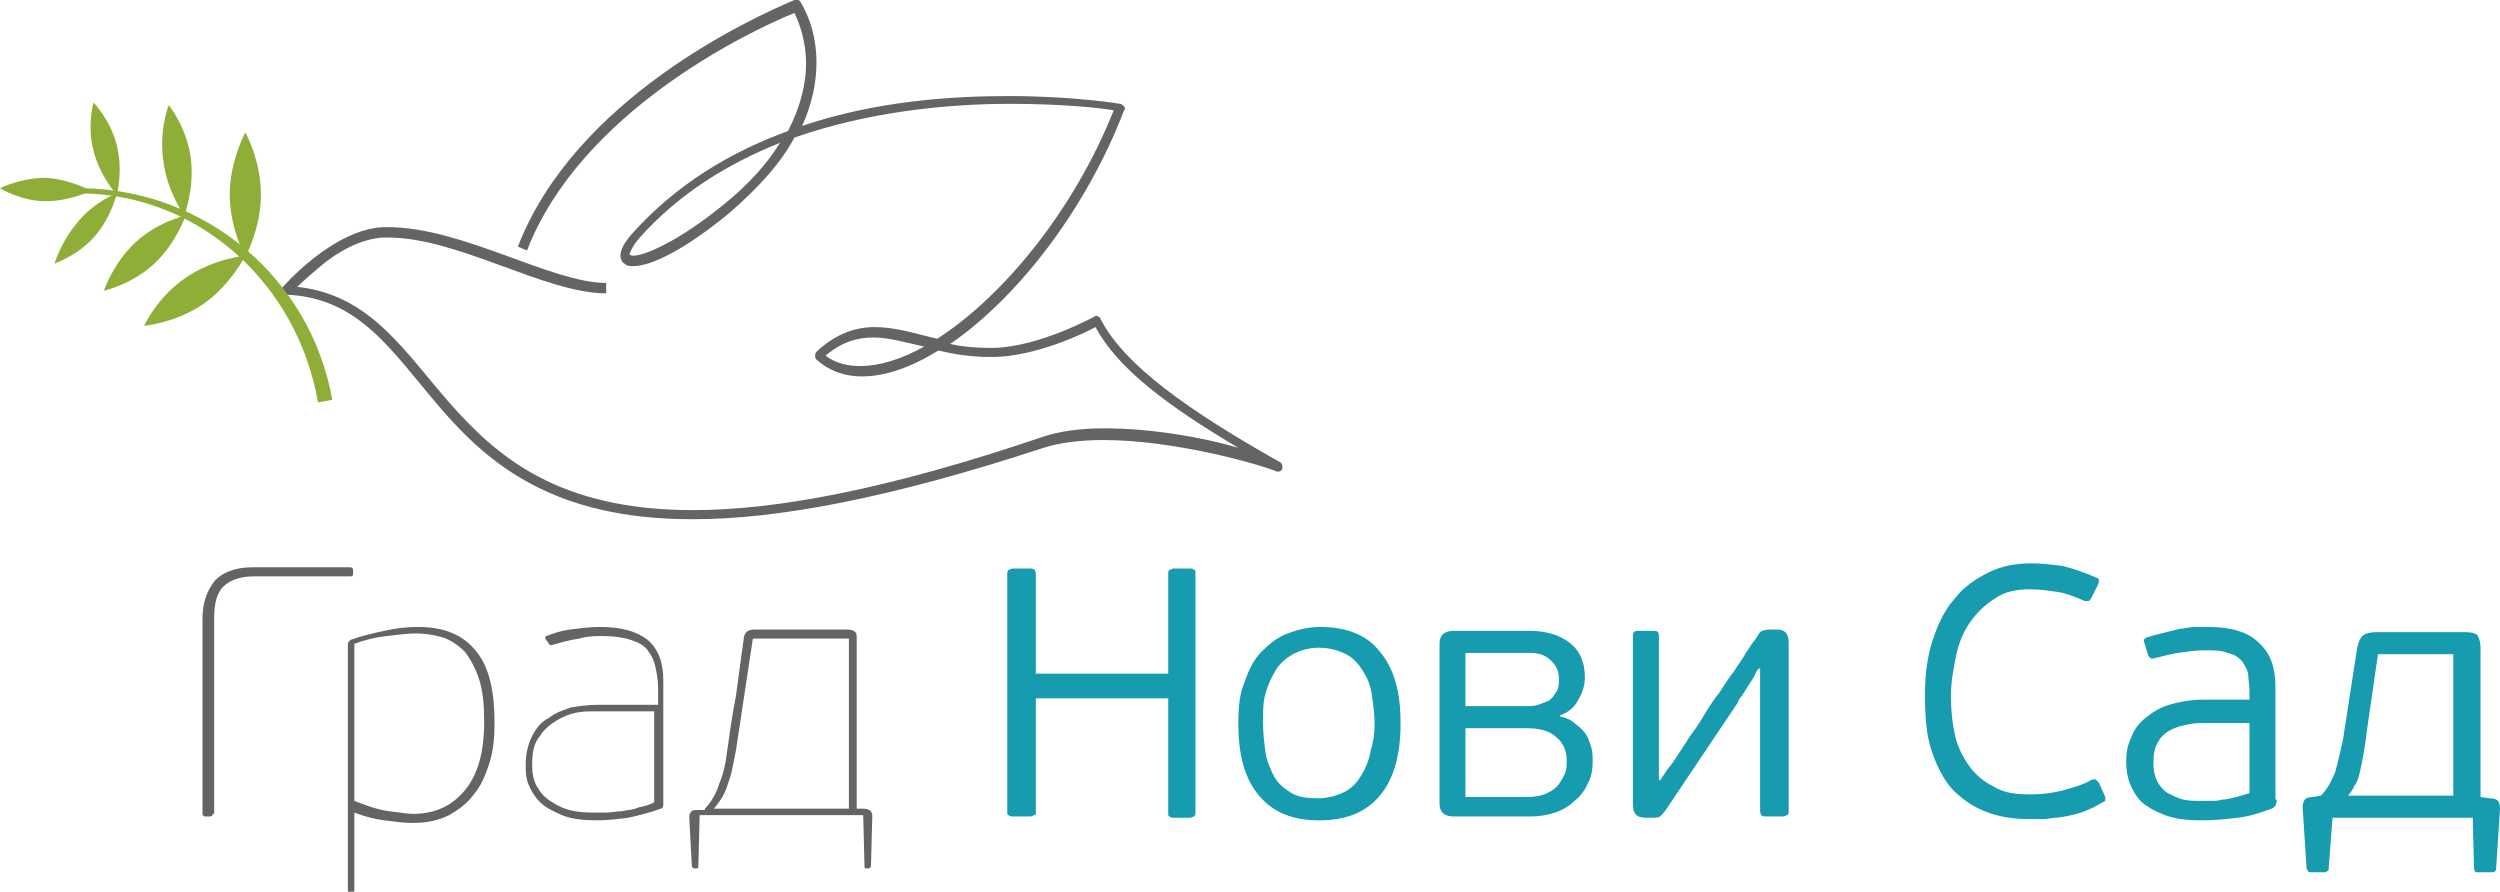 <svg xmlns="http://www.w3.org/2000/svg" xml:space="preserve" id="Layer_2_00000148632462854707802910000003361345642983092922_" x="0" y="0" version="1.1" viewBox="0 0 192.6 68.7"><style>.st0{fill:#636465}.st1{fill:#179baf}.st2{fill:#8eae38}</style><path d="M16.4 62.7c0 .1-.1.2-.2.2h-.4c-.1 0-.2-.1-.2-.2v-15c0-1.2.3-2.1.9-2.9.6-.7 1.6-1.1 3-1.1H27c.1 0 .2.1.2.2v.3c0 .1 0 .2-.2.2h-7.4c-1.1 0-1.9.3-2.4.8s-.7 1.3-.7 2.4v15.1h-.1zM36.7 50.2c-1-1.3-2.5-1.9-4.5-1.9-.9 0-1.7.1-2.6.3-.9.2-1.8.4-2.6.7-.1.1-.2.2-.2.3v19c0 .1 0 .1.1.1h.3c.1 0 .1 0 .1-.1v-6c.8.3 1.5.5 2.3.6.8.1 1.5.2 2.2.2 1.1 0 2-.2 2.8-.6.7-.4 1.4-.9 1.9-1.6.6-.7.9-1.5 1.2-2.4.3-.9.4-2 .4-3.1 0-2.4-.4-4.3-1.4-5.5zm-.9 10.7c-1 1.2-2.3 1.8-4 1.8-.4 0-.9-.1-1.8-.2-.8-.1-1.7-.4-2.7-.8V49.6c.8-.3 1.6-.5 2.5-.6.9-.1 1.6-.2 2.2-.2.7 0 1.4.1 2.1.3.6.2 1.2.6 1.7 1.1.4.5.8 1.2 1.1 2.1.3.9.4 2 .4 3.3 0 2.4-.5 4.1-1.5 5.3zM49.9 49.3c-.9-.7-2.1-1-3.7-1-.8 0-1.5.1-2.3.2-.7.1-1.3.3-1.8.5-.1 0-.1.1-.1.2l.3.4c0 .1.1.1.2.1.7-.2 1.4-.4 2.1-.5.7-.2 1.3-.2 1.8-.2.9 0 1.6.1 2.2.3.6.2 1 .4 1.3.8.3.4.5.8.6 1.3s.2 1 .2 1.6v1.3H46c-.7 0-1.4.1-2 .2-.6.2-1.2.4-1.7.8-.6.3-1 .8-1.3 1.4-.3.6-.5 1.3-.5 2.2 0 .5 0 1 .2 1.5s.5 1 .9 1.4c.4.4 1 .7 1.7 1s1.6.4 2.7.4c.8 0 1.6-.1 2.4-.2.9-.2 1.7-.4 2.5-.7.1 0 .2-.1.2-.3v-9.6c0-1.4-.4-2.4-1.2-3.1zm.5 12.5c-.3.2-.7.3-1.2.4-.4.2-.9.2-1.3.3-.4 0-.8.1-1.2.1h-.8c-.5 0-1 0-1.6-.1-.6-.1-1.1-.3-1.6-.6s-.9-.6-1.2-1.1c-.3-.4-.5-1-.5-1.8 0-1 .1-1.7.6-2.3.3-.5.8-.9 1.3-1.2s1-.5 1.5-.6c.6-.1 1-.1 1.3-.1h4.7v7zM67.1 62.5c-.1-.1-.3-.2-.6-.2H66V49.2c0-.2 0-.4-.1-.5-.1-.1-.3-.2-.6-.2h-7.2c-.3 0-.5.1-.6.2-.1.1-.2.3-.2.5-.2 1.4-.4 2.9-.6 4.4-.3 1.5-.5 3-.7 4.4-.1.9-.3 1.7-.6 2.4-.2.7-.6 1.4-1.1 1.9v.1h-.5c-.3 0-.5 0-.6.2-.1.1-.1.3-.1.4l.2 3.7c0 .1.1.2.2.2h.2c.1 0 .1-.1.1-.2l.1-3.9h12.6l.1 3.9c0 .1 0 .2.1.2h.2c.1 0 .2-.1.2-.2l.1-3.8c0-.1 0-.2-.1-.4zm-1.7-.2H55c.5-.6.9-1.2 1.1-2 .3-.7.4-1.6.6-2.5l1.3-8.6h7.4v13.1z" class="st0"/><path d="M79.7 62.8c-.1 0-.2.1-.3.1H78c-.1 0-.2 0-.3-.1-.1 0-.1-.1-.1-.3V44.2c0-.1 0-.2.1-.3.1 0 .2-.1.3-.1h1.4c.1 0 .2 0 .3.1 0 0 .1.1.1.3v7.7H90v-7.7c0-.1 0-.2.1-.3.1 0 .2-.1.3-.1h1.3c.1 0 .2 0 .3.1.1 0 .1.1.1.3v18.4c0 .1 0 .2-.1.3-.1 0-.2.1-.3.1h-1.3c-.1 0-.2 0-.3-.1-.1 0-.1-.1-.1-.3v-8.8H79.8v8.8c0 .1 0 .2-.1.2zM106.3 50.2c-1-1.3-2.6-1.9-4.6-1.9-.9 0-1.7.2-2.5.5s-1.4.8-2 1.4c-.6.6-1 1.4-1.3 2.3-.4.9-.5 2-.5 3.2 0 2.5.5 4.3 1.6 5.6 1.1 1.3 2.6 1.9 4.6 1.9 2.1 0 3.6-.6 4.7-1.9 1.1-1.3 1.6-3.2 1.6-5.6 0-2.4-.5-4.2-1.6-5.5zm-.7 7.6c-.1.7-.4 1.4-.7 1.9-.3.5-.7 1-1.3 1.3-.6.3-1.3.5-2.1.5s-1.5-.1-2-.4c-.5-.3-1-.7-1.3-1.2-.3-.6-.6-1.2-.7-1.9-.1-.8-.2-1.5-.2-2.4 0-.8 0-1.5.2-2.2.2-.7.5-1.3.8-1.8.3-.5.8-.9 1.3-1.2.6-.3 1.2-.5 2-.5s1.5.2 2.1.5c.6.3 1 .8 1.3 1.3.4.6.6 1.2.7 1.9.1.7.2 1.5.2 2.2s-.1 1.4-.3 2zM122.6 57.6c-.1-.3-.2-.7-.4-1-.2-.3-.5-.6-.8-.8-.3-.3-.7-.5-1.2-.6v-.1c.6-.2 1.1-.6 1.4-1.2.3-.5.5-1.1.5-1.7 0-1.2-.4-2.1-1.2-2.7s-1.8-.9-3.1-.9H112c-.7 0-1.1.3-1.1 1v12.3c0 .7.4 1 1.1 1h5.9c.7 0 1.3-.1 1.9-.3.6-.2 1.1-.5 1.5-.9.4-.3.8-.8 1-1.3.3-.5.4-1.1.4-1.7 0-.4 0-.7-.1-1.1zm-9.7-7.3h5c.7 0 1.2.2 1.6.6.4.4.6.8.6 1.4 0 .4 0 .7-.2 1-.2.3-.3.5-.6.7-.3.1-.5.2-.8.3-.3.1-.6.1-.8.1h-4.8v-4.1zm7.7 9.2c-.1.3-.3.6-.5.9-.2.3-.5.5-.9.7-.4.2-.9.3-1.6.3h-4.7v-5.3h4.7c1 0 1.8.2 2.3.7.5.4.8 1 .8 1.8 0 .3 0 .6-.1.9zM125.8 49c0-.3.1-.4.4-.4h1.2c.3 0 .4.1.4.4v11.1h.1c.1-.1.2-.3.4-.6s.4-.5.6-.8l.6-.9c.2-.3.3-.5.4-.6.1-.2.3-.5.6-.9s.6-.9.9-1.4c.3-.5.7-1.1 1.1-1.6.4-.6.7-1.1 1.1-1.6.3-.5.7-1 .9-1.4.3-.4.5-.8.7-1 .2-.3.3-.5.4-.6.1-.1.4-.2.7-.2h.6c.6 0 .9.3.9 1v13c0 .1 0 .2-.1.3-.1 0-.2.1-.3.1H136c-.1 0-.2 0-.3-.1 0 0-.1-.1-.1-.3v-11h-.1c-.1.1-.2.2-.3.5-.1.2-.3.5-.5.8s-.3.5-.5.8c-.2.2-.3.4-.3.5l-5.5 8.2c-.2.3-.4.5-.5.6-.2.1-.4.1-.6.1h-.5c-.7 0-1-.3-1-1V49zM156.5 61.2c.8 0 1.6-.1 2.4-.3.7-.2 1.5-.4 2.2-.8.2-.1.3-.1.4 0l.2.2.4.9c.1.2.1.3.1.4 0 .1-.1.2-.2.2-.5.3-.9.5-1.4.7s-1 .3-1.5.4c-.5.1-1 .1-1.5.2h-1.3c-1.3 0-2.4-.2-3.4-.6-1-.4-1.8-1-2.5-1.7-.7-.8-1.2-1.8-1.6-3-.4-1.2-.5-2.6-.5-4.3 0-1.6.2-3 .6-4.2.4-1.2.9-2.3 1.7-3.2.7-.9 1.6-1.5 2.6-2s2.1-.7 3.3-.7c.8 0 1.6.1 2.4.2.8.2 1.7.5 2.6.9.1 0 .2.1.2.2s0 .2-.1.4l-.5 1c-.1.1-.1.2-.2.2h-.3c-.7-.3-1.4-.6-2.1-.7-.7-.1-1.4-.2-2.1-.2-1.1 0-2 .2-2.7.7-.8.5-1.4 1.1-1.9 1.8s-.9 1.6-1.1 2.6c-.2 1-.4 2-.4 3.1s.1 2.1.3 3 .6 1.7 1.1 2.4 1.1 1.2 1.9 1.6c.8.5 1.7.6 2.9.6zM175.3 61.6v-8.7c0-1.5-.4-2.6-1.3-3.4-.8-.8-2.1-1.2-3.9-1.2h-1.2c-.4.1-.8.1-1.2.2l-1.2.3c-.4.1-.8.2-1.1.3-.2.1-.3.2-.2.4l.3 1c.1.1.1.2.2.2.1.1.2 0 .3 0 .5-.1 1.1-.3 1.8-.4.7-.1 1.4-.2 2-.2.8 0 1.4 0 1.8.2.5.1.8.3 1.1.6.2.3.4.6.5 1 0 .4.1.9.1 1.3v.7h-3.6c-1 0-1.9.2-2.6.4-.7.2-1.3.6-1.8 1s-.9.9-1.1 1.5c-.3.6-.4 1.2-.4 1.9 0 .6.1 1.2.3 1.7.2.5.5 1 .9 1.4.5.4 1 .7 1.8 1s1.7.4 2.9.4c.9 0 1.8-.1 2.7-.2.9-.1 1.8-.4 2.6-.7.3-.1.4-.4.4-.7h-.1zm-2-.5c-.3.1-.6.2-1 .3-.4.1-.8.2-1.1.2-.3.1-.6.1-.9.1h-.7c-.5 0-1 0-1.4-.1-.4-.1-.8-.3-1.2-.5-.3-.2-.6-.5-.8-.9-.2-.4-.3-.8-.3-1.4 0-.7.1-1.3.4-1.7.2-.4.6-.7 1-.9s.8-.3 1.3-.4.9-.1 1.2-.1h3.5v5.4zM192.5 61.8c-.1-.2-.3-.3-.7-.3l-.7-.1V49.9c0-.4-.1-.7-.2-.9-.1-.2-.5-.3-1-.3h-6.8c-.5 0-.9.1-1.1.3-.2.2-.3.5-.4.9l-1.1 7.1c-.2.9-.4 1.8-.6 2.5-.3.7-.6 1.3-1.1 1.8l-.6.1c-.4 0-.6.1-.7.3-.1.2-.1.4-.1.6l.3 4.6c.1.2.1.3.3.3h1.1c.1 0 .1 0 .2-.1.1 0 .1-.1.1-.2l.3-3.9h10.8l.1 3.9c0 .2.1.3.2.3h1.2c.2 0 .3-.1.3-.3l.3-4.6c0-.1 0-.3-.1-.5zm-3.5-.5h-8.1c.2-.3.4-.5.5-.8.2-.2.3-.6.4-1 .1-.4.2-.9.3-1.5.1-.6.2-1.3.3-2.1l.8-5.5h5.8v10.9z" class="st1"/><path d="M33.9 31.4c-3.7-4.3-6.2-8.5-11.9-8.7-.1 0-.3-.1-.3-.2-.1-.1 0-.3.1-.4 0 0 3.8-4.4 7.7-4.6h.4c5.7 0 12.6 4.3 16.8 4.3v.8c-4.7 0-11.4-4.3-16.8-4.3h-.4c-1.7.1-3.5 1.1-4.8 2.2-.7.6-1.4 1.2-1.8 1.6 5.6.6 8.2 4.9 11.7 8.9 3.7 4.2 8.4 8.3 18.8 8.3 6.4 0 15-1.6 26.8-5.6 1.4-.5 3.1-.7 4.9-.7 3.6 0 7.6.7 10.3 1.5-5.4-3.2-9.3-6.1-11-9.3-1.1.6-4.6 2.2-7.7 2.3h-.4c-1.5 0-2.8-.2-4-.5-2.1 1.3-4.1 2-5.9 2-1.3 0-2.5-.4-3.5-1.3-.1-.1-.1-.2-.1-.3 0-.1 0-.2.1-.3 1.5-1.4 3-1.9 4.5-1.9 1.6 0 3.1.5 4.8.9 5-3.2 10.5-9.8 13.6-17.6-1.1-.2-4.1-.5-8-.5-4.8 0-10.9.6-16.6 2.6-1 1.9-2.7 3.8-5 5.8-3.4 2.8-6 4.1-7.4 4.1-.3 0-.5 0-.7-.2-.2-.1-.3-.4-.3-.6 0-.5.3-1 .9-1.7 3.4-3.8 7.6-6.3 12-7.9 1-1.9 1.4-3.7 1.4-5.2S61.7 2 61.2 1c-3.7 1.5-16.5 7.7-20.6 18.3l-.7-.3c4.4-11.4 18-17.6 21.3-19 .2-.1.4 0 .5.2.7 1.2 1.2 2.7 1.2 4.6 0 1.5-.3 3.1-1.1 4.9 5.6-1.9 11.4-2.3 15.9-2.3 5.1 0 8.6.6 8.6.6.1 0 .2.1.3.2.1.1.1.2 0 .3-3 7.8-8.3 14.5-13.4 18 .9.2 1.9.3 3 .3h.4c3.5-.1 7.7-2.4 7.7-2.4.1-.1.2-.1.3 0 .1 0 .2.1.2.2 1.8 3.5 6.7 7 13.8 11 .2.1.2.3.2.5-.1.2-.3.3-.5.2-1.5-.6-7.9-2.4-13.3-2.4-1.7 0-3.4.2-4.6.6-11.9 3.9-20.5 5.5-27 5.5h-.1c-10.7 0-15.7-4.3-19.4-8.6zm32.4-3.2c1.4 0 3.1-.5 4.9-1.5-1.4-.3-2.7-.7-3.9-.7-1.2 0-2.4.3-3.7 1.4.8.6 1.7.8 2.7.8zM55.7 15.8c2-1.6 3.4-3.2 4.4-4.8-4 1.6-7.8 3.9-10.9 7.4-.5.6-.7 1.1-.7 1.2 0 0 .1.1.3.1.9 0 3.6-1.2 6.9-3.9z" class="st0"/><path d="M6.3 14.5c9.4.1 17.6 6.8 19.3 16.3l-1.1.2c-1.6-9.2-9.2-16-18.2-16.1v-.4z" class="st2"/><path d="M14.3 21.4c2.2-1.5 4.6-1.7 4.6-1.7s-1.1 2.2-3.2 3.7c-2.2 1.5-4.6 1.7-4.6 1.7s1-2.2 3.2-3.7z" class="st2"/><path d="M17.7 15c0-2.6 1.2-4.8 1.2-4.8s1.2 2.1 1.2 4.8c0 2.6-1.2 4.8-1.2 4.8s-1.2-2.2-1.2-4.8zm-7.3 3.7c1.7-1.6 3.9-2.1 3.9-2.1s-.7 2.1-2.4 3.7S8 22.4 8 22.4s.7-2.1 2.4-3.7zm2.2-6.2c-.4-2.4.4-4.4.4-4.4s1.4 1.7 1.7 4.1c.3 2.3-.5 4.4-.5 4.4s-1.3-1.8-1.6-4.1zM6 17.1c1.3-1.6 3-2.2 3-2.2s-.4 1.8-1.7 3.3-3.1 2.1-3.1 2.1.5-1.7 1.8-3.2z" class="st2"/><path d="M7.2 11.6c-.5-1.9 0-3.7 0-3.7S8.5 9.2 9 11.2 9 15 9 15s-1.3-1.4-1.8-3.4zM3.5 13.7c1.9.1 3.5 1 3.5 1s-1.6.8-3.5.8-3.5-1-3.5-1 1.6-.8 3.5-.8z" class="st2"/></svg>